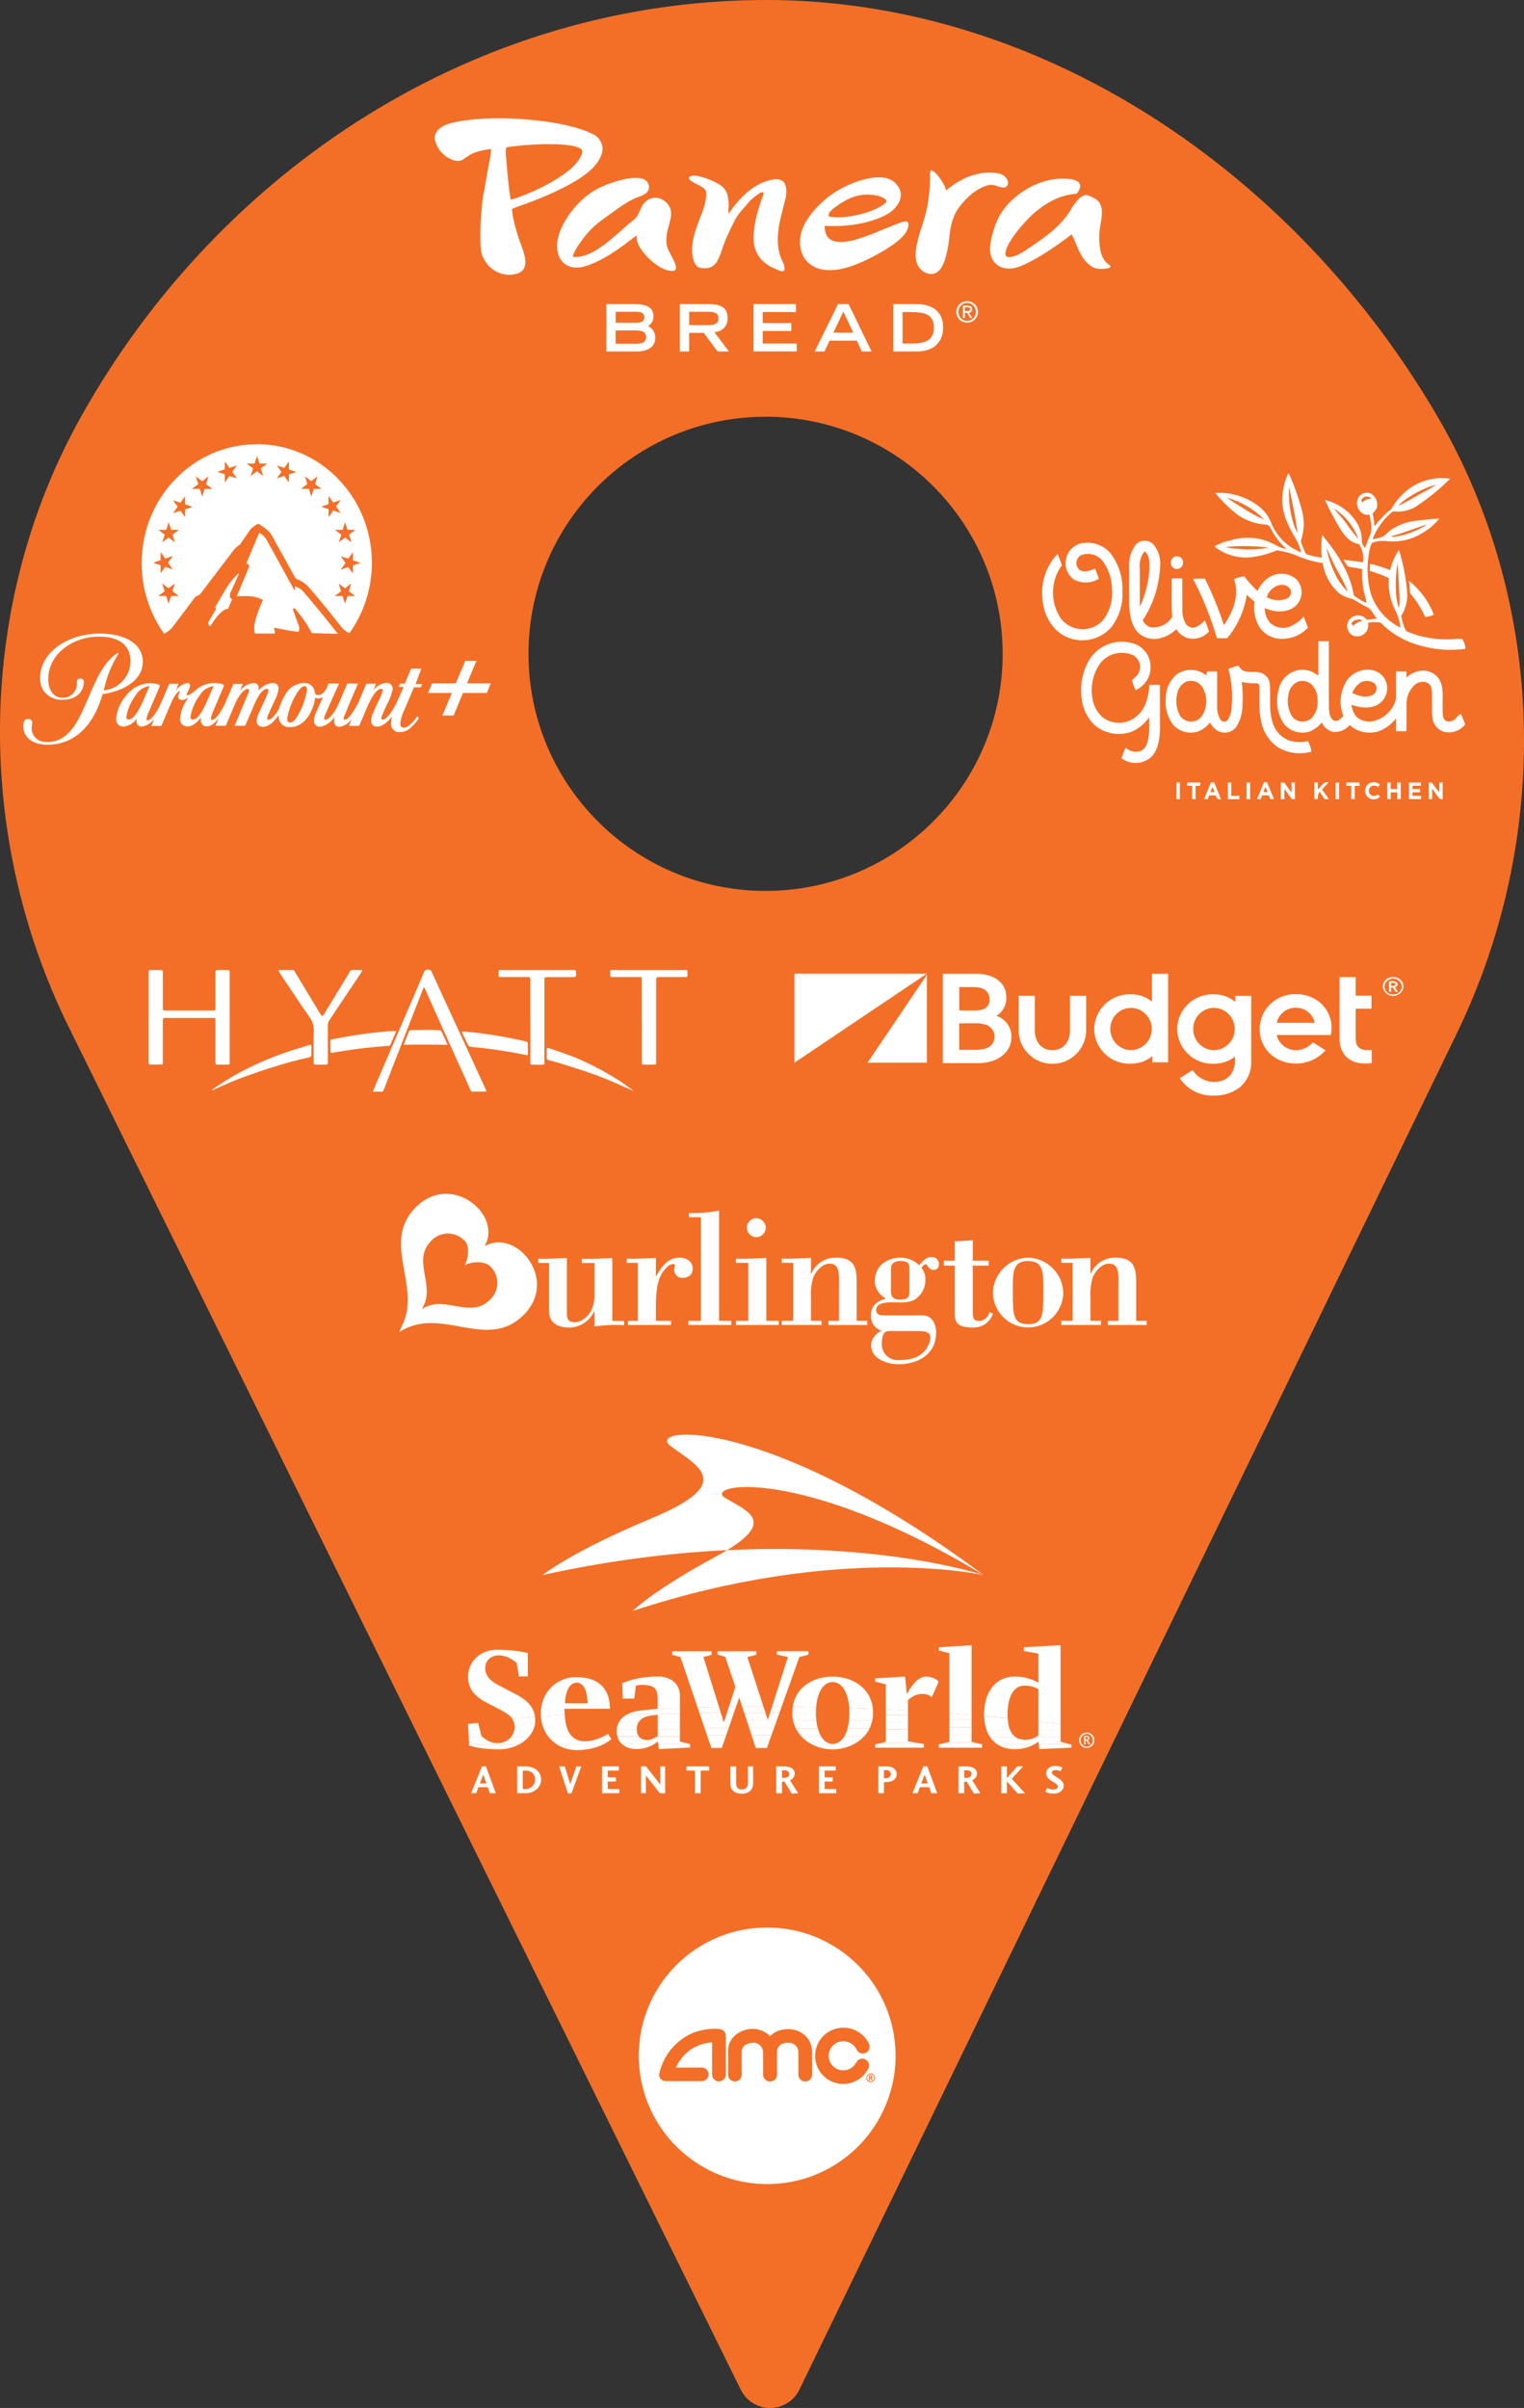 <?xml version="1.0" encoding="UTF-8"?>
<svg id="Layer_1" xmlns="http://www.w3.org/2000/svg" xmlns:xlink="http://www.w3.org/1999/xlink" viewBox="0 0 298.46 471.56">
  <rect x="0" y="0" width="298.46" height="471.56" fill="#333333" stroke="none"/>
  <defs>
    <style>
      .cls-1 {
        clip-path: url(#clippath-2);
      }

      .cls-2 {
        isolation: isolate;
      }

      .cls-3 {
        clip-path: url(#clippath-6);
      }

      .cls-4 {
        fill: none;
      }

      .cls-4, .cls-5, .cls-6, .cls-7 {
        stroke-width: 0px;
      }

      .cls-8 {
        clip-path: url(#clippath-7);
      }

      .cls-9 {
        clip-path: url(#clippath-1);
      }

      .cls-10 {
        clip-path: url(#clippath-4);
      }

      .cls-5, .cls-6 {
        fill: #fff;
      }

      .cls-6 {
        fill-rule: evenodd;
      }

      .cls-11 {
        clip-path: url(#clippath);
      }

      .cls-12 {
        clip-path: url(#clippath-3);
      }

      .cls-13 {
        clip-path: url(#clippath-5);
      }

      .cls-7 {
        fill: #f36f27;
      }
    </style>
    <clipPath id="clippath">
      <rect class="cls-4" x="26.84" y="188.9" width="111.09" height="25.62" />
    </clipPath>
    <clipPath id="clippath-1">
      <rect class="cls-4" x="204.1" y="92.71" width="82.92" height="63.85" />
    </clipPath>
    <clipPath id="clippath-2">
      <rect class="cls-4" x="78.14" y="233.78" width="146.43" height="33.38" />
    </clipPath>
    <clipPath id="clippath-3">
      <rect class="cls-4" x="4.57" y="87" width="91.57" height="58.83" />
    </clipPath>
    <clipPath id="clippath-4">
      <rect class="cls-4" x="84.94" y="22.61" width="132.83" height="46.22" />
    </clipPath>
    <clipPath id="clippath-5">
      <rect class="cls-4" x="82.53" y="9.11" width="137.58" height="73.78" />
    </clipPath>
    <clipPath id="clippath-6">
      <rect class="cls-4" x="91.66" y="276.81" width="122.67" height="74.46" />
    </clipPath>
    <clipPath id="clippath-7">
      <rect class="cls-4" x="85.79" y="272.83" width="134.41" height="86.55" />
    </clipPath>
  </defs>
  <path class="cls-7" d="m281.71,81.9h0C253.78,33.76,203.84-.16,149.67,0,93.44.16,43.24,32.84,15.99,81.38c-20.59,36.68-21.16,81.99-2.51,119.79l131.54,266.71c1.5,3.2,5.3,4.58,8.5,3.08,1.37-.64,2.47-1.75,3.1-3.12l128.69-265.48c18.51-38.18,17.64-83.86-3.6-120.46Zm-131.78,92.57c-25.65,0-46.43-20.79-46.43-46.43s20.79-46.43,46.43-46.43,46.43,20.79,46.43,46.43-20.79,46.43-46.43,46.43Z" />
  <g id="Group_11">
    <path id="Path_31" class="cls-5" d="m125.08,403.39v-1.59c.01-.08.03-.16.04-.24.05-.59.07-1.18.14-1.77.19-1.83.59-3.62,1.2-5.36,3.62-10.54,13.75-17.43,24.89-16.93,12.74.56,23.05,10.57,23.98,23.29.32,4.39-.53,8.79-2.45,12.76-2.35,4.87-6.22,8.85-11.03,11.34-2.65,1.39-5.54,2.29-8.51,2.64-1.71.21-3.45.24-5.17.1-9.16-.76-17.18-6.46-20.92-14.87-1.18-2.64-1.88-5.47-2.08-8.36-.03-.33-.06-.66-.08-1Zm25.75-4.65c-.17-.16-.34-.31-.52-.45-1.47-1.08-3.41-1.27-5.07-.49-1.09.44-1.96,1.3-2.41,2.38-.19.55-.27,1.13-.24,1.71.02,1.46,0,2.92,0,4.38-.02.54.3,1.04.81,1.24.67.29,1.45-.01,1.74-.68.07-.17.11-.35.11-.53,0-1.48,0-2.96,0-4.44-.04-.66.34-1.27.95-1.52.32-.14.67-.24,1.02-.29,1.05-.17,2.04.55,2.21,1.6.02.11.03.23.02.35,0,1.4,0,2.8,0,4.19-.02.4.14.8.44,1.07.39.38.97.48,1.46.25.51-.2.85-.7.82-1.25,0-1.47,0-2.95,0-4.42-.02-.75.45-1.42,1.16-1.65.38-.14.79-.19,1.19-.14,1.01,0,1.84.82,1.84,1.83,0,.06,0,.12,0,.19,0,1.4,0,2.79,0,4.19-.02.74.57,1.35,1.31,1.37.74.02,1.35-.57,1.37-1.31,0-.05,0-.1,0-.14v-3.08c.02-.57,0-1.14-.03-1.72-.09-1.12-.62-2.16-1.48-2.89-1.19-.97-2.75-1.35-4.25-1.02-.94.14-1.8.59-2.44,1.29Zm-11.37,1.22v6.29c-.01.67.48,1.25,1.15,1.34.67.1,1.31-.32,1.48-.98.04-.16.05-.33.05-.5v-7.27c0-.1,0-.2-.01-.29-.06-.65-.58-1.15-1.23-1.2-.77-.07-1.54-.05-2.3.04-1.45.16-2.85.61-4.11,1.32-2.67,1.56-4.59,4.14-5.32,7.14-.25.63.06,1.35.7,1.6.11.04.22.07.34.08.3.03.61.04.92.02h6.12c.12,0,.24,0,.36,0,.73-.08,1.25-.74,1.17-1.47-.08-.69-.68-1.21-1.38-1.18h-5.03c.59-1.32,1.5-2.46,2.64-3.34,1.3-.96,2.86-1.51,4.48-1.58h0Zm25.77,8.14c.75,0,1.48-.16,2.16-.47,1.16-.51,2.11-1.42,2.67-2.55.33-.65.07-1.45-.58-1.78-.46-.24-1.02-.18-1.43.15-.18.17-.32.36-.44.58-.79,1.36-2.54,1.82-3.9,1.03-1.36-.79-1.82-2.54-1.03-3.9.75-1.29,2.37-1.78,3.72-1.13.61.27,1.09.75,1.37,1.35.24.53.79.84,1.37.76.57-.07,1.02-.49,1.14-1.05.06-.34,0-.69-.16-.99-1.13-2.18-3.55-3.37-5.97-2.91-2.99.54-4.97,3.41-4.43,6.4.48,2.65,2.82,4.57,5.52,4.52h0Zm5.28-.34c.48,0,.86-.38.87-.86-.01-.48-.41-.85-.89-.84-.45.01-.82.38-.84.83-.01.47.36.85.82.86.01,0,.02,0,.03,0h0Z" />
    <path id="Path_32" class="cls-5" d="m170.51,407.6c-.39,0-.7-.31-.71-.69,0,0,0,0,0,0,.01-.39.33-.7.72-.7.39,0,.7.31.7.7,0,0,0,0,0,.01,0,.37-.29.68-.66.69-.02,0-.04,0-.06,0Zm-.14-.57l.09-.05c.07.11.15.21.21.32s.12.18.26.1l-.24-.42c.15-.13.23-.27.11-.46-.16-.13-.37-.18-.56-.12-.04.03-.06.07-.06.11,0,.27,0,.55,0,.82,0,.04.06.08.1.13.03-.05.08-.09.09-.14,0-.1,0-.2,0-.29h0Z" />
    <path id="Path_33" class="cls-5" d="m170.38,406.85v-.31l.05-.05c.08.05.21.1.21.16.02.16-.1.2-.26.19Z" />
  </g>
  <g id="Group_30">
    <g class="cls-11">
      <g id="Group_29">
        <g id="Group_28">
          <g id="Group_27">
            <path id="Path_71" class="cls-5" d="m29.11,199.25v-8.42c0-.15.01-.3,0-.45-.02-.3.08-.43.4-.43.65.02,1.3.02,1.94,0,.33,0,.45.11.45.45-.01,1.1,0,2.2,0,3.3v3.63c0,.55,0,.56.52.56,3.09,0,6.17,0,9.26,0,.51,0,.52-.01.52-.56v-6.67c0-.73-.07-.7.7-.7.56,0,1.12.01,1.68,0,.32,0,.43.13.4.42-.01.13,0,.26,0,.39v16.9c0,.15-.01.3,0,.45.02.29-.13.37-.39.37-.67,0-1.34-.01-2.01,0-.33,0-.4-.15-.39-.44.01-.41,0-.82,0-1.23v-6.61c0-.17,0-.35,0-.52.01-.25-.12-.35-.36-.34h-9.32c-.61,0-.62,0-.62.6v7.96c0,.56,0,.56-.58.57-.54,0-1.08,0-1.62,0-.58,0-.59,0-.59-.62v-8.61Z" />
            <path id="Path_72" class="cls-5" d="m95.22,213.77c-.88,0-1.79,0-2.68,0-.25,0-.34-.15-.42-.33-.27-.61-.53-1.23-.81-1.84-1.46-3.23-2.91-6.45-4.37-9.67-1.22-2.72-2.44-5.43-3.65-8.15-.04-.14-.12-.27-.23-.38-.18.05-.19.22-.24.35-.84,2.15-1.68,4.3-2.52,6.45-1.67,4.28-3.33,8.57-5,12.85-.34.86-.15.71-1.05.73-.38,0-.76,0-1.22,0,.35-.84.65-1.6.97-2.34,1.41-3.27,2.82-6.54,4.23-9.81,1.53-3.57,3.06-7.14,4.59-10.71.05-.12.11-.24.15-.36.26-.66.52-.78,1.23-.61.15.04.26.15.31.3,1.14,2.49,2.28,4.98,3.42,7.47.87,1.9,1.76,3.8,2.64,5.7,1.52,3.29,3.03,6.59,4.54,9.88.1.14.14.31.1.48Z" />
            <path id="Path_73" class="cls-5" d="m54.52,189.95h2.82c.18,0,.26.12.34.26,1.52,2.51,3.04,5.02,4.56,7.53.25.46.54.9.86,1.31.31-.34.57-.72.77-1.13,1.42-2.32,2.84-4.64,4.25-6.96.09-.12.17-.25.23-.39.18-.56.57-.68,1.1-.63.49.04.98,0,1.51,0-.09.31-.24.6-.44.86-1.42,2.12-2.84,4.23-4.26,6.35-.57.86-1.13,1.74-1.72,2.59-.23.32-.34.7-.33,1.08.01,2.29,0,4.58,0,6.87,0,.9.04.79-.81.8-.48,0-.95,0-1.43,0-.52,0-.53-.01-.53-.55,0-2.03-.04-4.06.02-6.09.04-.92-.24-1.83-.78-2.57-1.96-2.82-3.85-5.68-5.76-8.53-.18-.25-.32-.52-.42-.8Z" />
            <path id="Path_74" class="cls-5" d="m125.69,199.93v-8.1c-.02-.48-.02-.49-.52-.49-1.68,0-3.37,0-5.05,0-.61,0-.62,0-.62-.6,0-.94.02-.78.76-.78,4.53,0,9.07,0,13.61,0,.77,0,.77-.12.77.77,0,.6,0,.61-.61.61h-4.8c-.72,0-.72,0-.73.75v15.55c0,.95.12.84-.88.85h-1.17c-.85,0-.75.04-.75-.79v-7.78Z" />
            <path id="Path_75" class="cls-5" d="m103.86,199.91v-7.64c0-.17-.01-.35,0-.52.02-.31-.12-.42-.42-.42-.71.01-1.42,0-2.14,0h-3.17c-.47,0-.48-.01-.48-.46,0-1.1-.07-.91.87-.91,4.47,0,8.94,0,13.41,0,.17,0,.35,0,.52,0,.25,0,.33.1.35.35.08,1.02.08,1.04-.96,1.04h-4.47c-.75,0-.75,0-.75.73v15.55c0,.98.1.87-.85.88-.5,0-.99-.01-1.49,0-.32.01-.43-.12-.41-.42.01-.15,0-.3,0-.45,0-2.57,0-5.14,0-7.71Z" />
            <path id="Path_76" class="cls-5" d="m90.44,202.07c.31-.07.64-.08.96-.02,3.73.35,7.44.95,11.09,1.79.1.02.21.06.31.08.57.15.58.15.58.72,0,.54.01,1.08,0,1.62-.01.38-.05.41-.43.33-1.43-.3-2.88-.55-4.32-.78-1.92-.3-3.84-.57-5.77-.73-1.04-.09-1.04-.08-1.47-.99l-.95-2.02Z" />
            <path id="Path_77" class="cls-5" d="m77.62,201.91c-.42.95-.8,1.82-1.17,2.69-.08.2-.22.22-.41.23-2.22.14-4.43.36-6.63.66-1.3.17-2.6.39-3.9.61-.82.14-.82.14-.82-.68,0-.43,0-.86,0-1.3,0-.51.01-.53.53-.62,1.27-.24,2.54-.48,3.81-.69,1.93-.33,3.88-.56,5.84-.73.91-.13,1.83-.18,2.75-.15Z" />
            <path id="Path_78" class="cls-5" d="m41.56,213.45c.03-.12.15-.16.23-.22,2.11-1.49,4.34-2.82,6.65-3.97,3.53-1.76,7.21-3.19,11.01-4.25.37-.11.73-.27,1.1-.37s.43-.05.44.32c.01.52,0,1.04,0,1.55,0,.34-.13.48-.47.56-1.49.35-2.98.68-4.44,1.12-3.56,1.01-7.07,2.2-10.52,3.57-1.25.52-2.48,1.09-3.72,1.64-.09.04-.17.15-.29.06Z" />
            <path id="Path_79" class="cls-5" d="m123.9,213.58c-1.73-.76-3.45-1.55-5.2-2.27-2.57-1.06-5.22-1.9-7.88-2.72-1.09-.34-2.17-.69-3.29-.95-.31-.07-.48-.22-.46-.57.02-.47,0-.95,0-1.42.01-.46.05-.5.49-.36,1.14.38,2.29.76,3.42,1.18,1.28.45,2.54.97,3.76,1.56,2.32,1.1,4.57,2.34,6.73,3.72.84.56,1.64,1.17,2.46,1.76l-.06.07Z" />
            <path id="Path_80" class="cls-5" d="m79.07,204.59c.37-.94.7-1.76,1.01-2.58.09-.23.26-.26.46-.27,1.34-.05,2.68-.09,4.01-.05.48.01.95.04,1.42.06.2,0,.39,0,.49.23.38.84.77,1.68,1.21,2.64-2.9-.07-5.7-.07-8.61-.02Z" />
          </g>
        </g>
      </g>
    </g>
  </g>
  <g id="Group_32">
    <path id="Path_88" class="cls-5" d="m169.9,208.11h11.62v-17.22l-11.62,17.22Z" />
    <path id="Path_89" class="cls-5" d="m155.59,190.68v17.43l25.92-17.43h-25.92Z" />
    <path id="Path_90" class="cls-5" d="m272.84,191.35c1.07-.05,1.99.77,2.04,1.85-.12,1.13-1.14,1.94-2.26,1.82-.96-.1-1.72-.86-1.82-1.82.05-1.07.97-1.9,2.04-1.85m0,3.41c.9.04,1.67-.66,1.72-1.56-.09-.95-.94-1.64-1.89-1.55-.82.08-1.47.73-1.55,1.55.05.9.82,1.6,1.72,1.56m-.8-2.61h.81c.43,0,.85.16.85.61,0,.3-.23.54-.53.56l.62.91h-.5l-.54-.87h-.3v.87h-.41v-2.08Zm.74.91c.23,0,.5-.06.5-.31,0-.23-.24-.28-.46-.28h-.38v.6h.33Zm-4.93,12.59c-1.61,0-2.35-.71-2.35-2.25v-5.87h3.09v-2.54h-3.09v-3.64h-3.16v12.05c0,3.05,1.92,4.88,5.02,4.88.43,0,.86-.03,1.28-.08v-2.58c-.4.03-.62.03-.79.03m-9.1-9.11c-1.36-1.23-3.15-1.89-4.98-1.84-3.8-.11-6.97,2.87-7.08,6.67,0,.05,0,.1,0,.15,0,3.83,3.01,6.77,7.16,6.77,2.19-.02,4.28-.96,5.74-2.6l-2.47-1.57c-.82.96-2.01,1.52-3.27,1.55-1.82.02-3.41-1.22-3.83-2.98h10.6c.51-2.23-.2-4.56-1.86-6.13m-8.72,3.74c.39-1.74,1.95-2.97,3.74-2.95,1.78-.02,3.33,1.21,3.7,2.95h-7.44Zm-8.11-5.28v1.19c-1.17-.98-2.66-1.5-4.18-1.48-3.81-.17-7.04,2.78-7.21,6.6,0,.06,0,.12,0,.19.06,3.82,3.22,6.87,7.04,6.81.06,0,.12,0,.18,0,1.49,0,2.94-.49,4.1-1.42,0,0,.64,4.97-4.18,4.97-1.67-.04-3.21-.92-4.11-2.33l-2.53,1.61c1.48,2.2,3.99,3.49,6.64,3.4,1.79.06,3.54-.47,4.99-1.52,1.58-1.26,2.46-3.21,2.37-5.23v-12.78h-3.1Zm-4.18,10.64c-2.25-.01-4.07-1.85-4.06-4.1,0-.03,0-.05,0-.08-.02-2.25,1.8-4.1,4.05-4.11,0,0,0,0,0,0,2.29.04,4.12,1.92,4.08,4.21-.03,2.24-1.84,4.05-4.08,4.08m-16.24,2.65c-3.82.17-7.05-2.78-7.22-6.6,0-.06,0-.12,0-.18.07-3.83,3.22-6.88,7.05-6.81.06,0,.12,0,.18,0,1.49,0,2.94.49,4.1,1.42v-5.44h3.16v17.33h-3.08v-1.21c-1.17.98-2.66,1.5-4.18,1.48m0-10.92c-2.25,0-4.06,1.83-4.06,4.07,0,.03,0,.06,0,.09-.01,2.25,1.8,4.09,4.05,4.11,0,0,0,0,0,0,2.29-.04,4.11-1.92,4.07-4.2-.03-2.23-1.84-4.04-4.07-4.07m-8.79,4.35v-6.72h-3.16v6.72c0,2.39-1.35,3.93-3.45,3.93s-3.44-1.54-3.44-3.93v-6.72h-3.17v6.72c0,3.65,2.96,6.61,6.62,6.61,3.65,0,6.61-2.96,6.61-6.61m-28.08,6.47v-17.5h6.69c2.6,0,5.74,1.25,5.74,4.54.09,1.49-.65,2.92-1.92,3.7,1.81.6,3,2.32,2.93,4.22,0,2.8-2.54,5.05-6.57,5.05h-6.86Zm6.49-2.62c.67.02,1.34-.07,1.98-.27,1.27-.41,1.97-1.78,1.56-3.05-.24-.74-.82-1.32-1.56-1.56-.72-.25-1.48-.35-2.24-.3h-3.02v5.19h3.27Zm-.52-7.69c.7.03,1.4-.06,2.07-.27.77-.38,1.22-1.21,1.1-2.06,0-.85-.51-1.62-1.3-1.95-.62-.24-1.29-.34-1.95-.3h-2.67v4.58h2.75Z" />
  </g>
  <g id="Group_312">
    <g class="cls-9">
      <g id="Group_311">
        <path id="Path_1330" class="cls-5" d="m286.33,125.11c-.85-.06-1.7.1-2.58.08-2.7.08-5.4-.39-7.91-1.4-.21-.13-.49-.19-.61-.46-.38-.87-.66-1.79-.82-2.73.94-1.45,1.34-3.18,1.15-4.89-.25-2.72-.78-5.41-1.58-8.02-.82,1.2-1.41,2.54-1.74,3.96-1.27-.53-2.58-.95-3.93-1.24-.02.47-.04.93-.04,1.4,1.28.36,2.53.83,3.73,1.4-.19,2.25.28,4.5,1.34,6.49.48,1.02.81,2.11.97,3.23-2.82-1.36-4.95-3.82-5.89-6.81-.66-2.55-.77-5.22-.32-7.82.08-.69.27-1.35.58-1.97.89-.36,1.85-.48,2.8-.36,2.6.3,5.22-.33,7.39-1.78,1.15-.68,2.16-1.58,2.98-2.63-1.39.05-2.77.22-4.14.38-1.76.13-3.46.68-4.96,1.6-.69.43-1.24,1.07-1.91,1.53-.65.27-1.34.45-2.04.54.82-2.14,2.19-4.03,3.97-5.47,1.84.25,3.7-.24,5.17-1.37,2.17-1.48,4.2-3.17,6.06-5.03-3.02-.44-6.08.39-8.47,2.3-1.24,1.02-2.27,2.25-3.06,3.64-1.24.99-2.34,2.14-3.28,3.42-.07-.83-.19-1.66-.37-2.48.28-.43.73-.77.85-1.3.21-1.03-.24-2.07-1.13-2.63-.94-.47-2.08-.1-2.55.84-.05.1-.09.2-.12.31-.51,1.48.78,3.32,2.33,2.94.28,1.37.67,2.89.02,4.21-.34.77-.58,1.58-.91,2.36-.24-.43-.63-.84-.61-1.37.03-1.25-.29-2.48-.94-3.55-1.41-2.29-3.68-3.91-6.3-4.51.94,2,1.98,3.96,3.13,5.85.85,1.3,1.98,2.58,3.55,2.77.71,1.05.99,2.33.77,3.58-1.25-.2-2.51-.34-3.77-.51.24.46.5.89.8,1.32.95.22,1.91.33,2.86.51-.1,1.58.02,3.17.37,4.73.22.62.37,1.26.44,1.92-.88-.39-1.71-.89-2.47-1.48-.73-4.56-3.4-8.4-6.2-11.84-.2,1.47-.23,2.96-.08,4.43-1.04-.11-2.07-.34-3.06-.69-.41-.73-.74-1.5-.97-2.3-.15-.29.05-.6.12-.89.5-1.78.5-3.67,0-5.45-.64-2.43-1.48-4.8-2.52-7.09-.05-.02-.11-.04-.16-.06-.73,1.59-1.12,3.32-1.15,5.07-.06,2.78,1.22,5.36,2.59,7.64.52.85.9,1.78,1.14,2.75-2.66-1.01-4.78-3.07-5.86-5.7-.52-1.38-1.44-2.57-2.63-3.45-2.4-1.79-5.36-2.68-8.36-2.5,1.34,1.66,2.88,3.15,4.59,4.44,1.61,1.04,3.46,1.66,5.38,1.79.4.04.75.31.88.69.76,1.55,1.82,2.93,3.11,4.06-.74-.09-1.46-.35-2.09-.74-2.76-1.57-6.05-1.89-9.06-.89-1.05.19-2.05.58-2.96,1.15,1.9,1.52,4.29,2.28,6.71,2.14,1.89-.17,3.73-.64,5.47-1.38,1.54.19,3.05.61,4.46,1.25,1.46.59,2.99,1.01,4.55,1.24.36,2.32,1.53,4.45,3.32,5.98.78.52,1.66.88,2.58,1.07.92.51,1.8,1.12,2.76,1.56.94.41,1.3,1.51,1.95,2.27-.66.05-1.31.13-1.95.22-.71-.96-2.06-1.16-3.02-.45-.16.12-.3.26-.43.42-.69.91-.52,2.22.4,2.91.12.09.25.17.38.23,1.12.42,2.37-.14,2.8-1.27.15-.4.18-.83.08-1.25.81-.17,1.64-.18,2.46-.04,1.98,2.02,4.43,3.5,7.14,4.32,3.06.97,6.3,1.25,9.49.82-.02-.71-.26-1.4-.68-1.98v.03Zm-12.38-6c-.37-1.18-.57-2.41-.57-3.65-.08-1.73.03-3.46.33-5.16.12,2.17.27,4.34.37,6.51.04.78,0,1.56-.12,2.32v-.03Zm5.59-16.41c-2.09,1.32-4.44,2.17-6.88,2.5l-.04-.23c2.36-.6,4.58-1.61,6.93-2.27h-.01Zm-3.45-5.44c1.61-1.07,3.39-1.87,5.25-2.38-.9.6-1.84,1.14-2.8,1.63-1.61.86-3.13,1.86-4.77,2.59.69-.71,1.46-1.33,2.31-1.84h0Zm-9.24,1.1c-.61-.43.12-1,.58-1.11.44-.05.88.09,1.22.38-.67-.01-1.32.25-1.79.73h-.01Zm-3.09,4.27c-.79-1.11-1.73-2.08-2.6-3.1,2.25,1.43,3.97,3.55,4.9,6.04-.83-.93-1.6-1.91-2.31-2.94h.01Zm-10.8-1.44c-.46-1.92-.62-3.9-.49-5.87.55,3.04,1.3,6.04,1.64,9.12-.53-1.02-.91-2.12-1.14-3.24h-.01Zm-9.56-1.71c-1.05-.68-2.12-1.28-3.1-2,2.77.76,5.3,2.24,7.32,4.29-1.48-.63-2.9-1.4-4.23-2.3h.01Zm-1.14,7.98c-.75-.03-1.5-.15-2.23-.35,2.81-.26,5.64-.21,8.44.13-2.04.38-4.13.46-6.2.22h-.01Zm18.92,4.32c-.66-1.44-1.13-2.96-1.4-4.52.69,1.53,1.34,3.1,2.17,4.57.77,1.31,1.45,2.66,2.04,4.06-1.24-1.14-2.19-2.55-2.8-4.12h0Zm3.82,10.73l-.37-.38c.46-.77,1.44-1.04,2.23-.61-.7.18-1.34.53-1.87,1.02v-.03Z" />
        <path id="Path_1331" class="cls-5" d="m275.92,113.73c.12.8.19,1.61.22,2.43,1.21,1.41,2.21,2.98,2.97,4.67.59-.03,1.17-.19,1.7-.46-1.01-2.61-2.7-4.9-4.89-6.64m-45.53,39.51v3.26h.67v-3.28l-.67.03Zm22.55,0v1.99c-.49-.66-.97-1.33-1.44-1.99h-.65v3.26h.69v-2.04l1.46,2.04h.61c-.02-1.1,0-2.17-.02-3.27h-.66,0Zm8.64,3.26h.67c0-1.08-.02-2.17,0-3.24h-.68v3.26h.01Zm12.05-1.98h-1.28v-1.28h-.66v3.24c.22,0,.45,0,.67.03v-1.33h1.28v1.3h.69v-3.24h-.71v1.28m8.26-1.28v1.92c-.52-.61-1.01-1.25-1.46-1.92h-.61v3.26h.66v-2.07c.49.64.92,1.35,1.46,1.98l.61.15v-3.32h-.66Zm-49.38.64h.98c0,.87,0,1.74-.02,2.6.23,0,.45,0,.68.03v-2.61c.3,0,.61,0,.91-.05,0-.15.05-.46.06-.61h-2.6v.64h-.01Zm4.66-.68l-1.34,3.32c.17-.03.55-.04.73-.05.07-.24.15-.47.24-.7h1.28c.18.49.45.89,1.05.77-.43-1.11-.9-2.2-1.34-3.32h-.62Zm-.12,1.92l.4-1.02.44,1.02h-.84,0Zm4.11-1.88h-.67v3.26h2.24v-.64h-1.58v-2.62h0Zm2.98,0v3.26h.69v-3.26h-.69Zm3.4-.03c-.45,1.1-.88,2.2-1.34,3.28h.73l.24-.73h1.34l.27.72h.73c-.46-1.07-.9-2.17-1.34-3.28h-.63Zm-.12,1.92l.41-1.02.45,1.02h-.86Zm12.77-1.93c-1.01-.22-1.46.86-2.09,1.44v-1.4h-.69c0,1.08,0,2.17.02,3.24h.68c-.07-.5.04-1.01.33-1.43l1,1.44h.81c-.43-.64-.88-1.28-1.34-1.89.45-.46.89-.92,1.3-1.4h-.02Zm6.01.05c-.83-.04-1.67,0-2.51,0v.64h.95v2.6h.68v-2.59h1.02l-.15-.61v-.04Zm1.9,1.83c-.11-.56.25-1.11.81-1.22.35-.07.71.04.95.3l.41-.51c-.61-.54-1.49-.62-2.19-.2-.77.53-.96,1.59-.43,2.37.53.77,1.59.96,2.37.43.1-.07.19-.15.28-.24l-.44-.46c-.38.42-1.03.45-1.45.07-.16-.14-.26-.33-.31-.53m10.22-1.84h-2.37v3.24h2.37v-.64h-1.7l.02-.69h1.46v-.64c-.49,0-.97,0-1.46.03v-.68h1.62l.07-.64h-.02Z" />
        <path id="Path_1332" class="cls-5" d="m232.55,124.94c1.54.41,3.18-.08,4.23-1.28-.24-.74-.52-1.48-.83-2.2-.48.6-1.1,1.07-1.8,1.38-.7.22-1.47-.04-1.9-.64-.51-.9-.76-1.94-.7-2.98-.02-1.98,0-3.96-.02-5.93-.68-.03-1.37-.03-2.07,0,.04,2.49-.12,5.01.12,7.5-.9,1.48-2.58,2.28-4.29,2.04-.66-.22-1.21-.71-1.5-1.34,2.05-3.12,3.22-6.74,3.41-10.47.18-1.6-.3-3.21-1.34-4.44-.94-.93-2.45-.92-3.38.02,0,0-.02.02-.03.03-.92,1.21-1.38,2.7-1.31,4.21,0,2.55-.02,5.15,0,7.73.1,1.88.43,3.92,1.74,5.31,1.24,1.17,3.02,1.56,4.63,1.02,1.08-.31,2.05-.89,2.85-1.69.5.82,1.27,1.44,2.18,1.74v-.03Zm-9.34-13.66c-.14-1.19.21-2.38.95-3.32,1.03.8.97,2.3.94,3.53-.16,2.54-.8,5.03-1.87,7.34v-7.54h-.01Zm-5.75,11.77c1.69-2.07,2.53-4.7,2.36-7.37.09-2.59-.71-5.14-2.25-7.23-1.21-1.48-3.07-2.28-4.99-2.15-1.54.02-2.93.94-3.55,2.35-.75,1.69-.25,3.67,1.22,4.8,1.55.88,3.46.83,4.96-.13l-.73-1.95c-.94.33-1.99.8-2.94.32-.79-.55-.98-1.62-.44-2.41.15-.22.35-.4.58-.53,1.53-.62,3.29-.15,4.3,1.15,1.13,1.55,1.75,3.42,1.78,5.34.23,2.17-.36,4.35-1.65,6.11-1.95,2.26-5.37,2.51-7.63.55-.22-.19-.42-.39-.61-.62-2.24-3.19-2.2-7.45.09-10.6-.24-.75-.53-1.49-.85-2.21-2.28,2.41-3.35,5.71-2.93,9,.16,2.29,1.16,4.44,2.8,6.04,3.04,2.7,7.67,2.49,10.46-.47h.02Z" />
        <path id="Path_1333" class="cls-5" d="m231.68,110.4c.14-.66-.29-1.3-.95-1.44-.29-.06-.6-.01-.85.14-.6.39-.77,1.2-.38,1.8.06.09.13.17.21.24.49.43,1.23.38,1.66-.11.15-.18.25-.4.28-.63h.02Zm8.67,14.56c2.02-2.43,3.34-5.37,3.82-8.49.49.47,1.01.94,1.53,1.4-.26,1.7.07,3.44.95,4.92,1.06,1.61,2.93,2.49,4.84,2.3,1.78-.09,3.45-.87,4.66-2.17-.27-.73-.55-1.46-.85-2.17-.69.79-1.54,1.42-2.48,1.88-1.34.59-2.9.37-4.01-.58-.73-.82-1.13-1.88-1.13-2.98,1.92.86,4.34,1.05,6.04-.38,1.47-1.36,1.59-3.64.27-5.15-1.35-1.25-3.33-1.55-4.99-.74-1.22.63-2.19,1.67-2.72,2.94-.95-.89-1.83-1.85-2.62-2.88-.69.09-1.36.28-1.98.58,1.14,3.13-.24,6.46-1.99,9-1.01-3.13-2.26-6.19-3.73-9.13-.78,0-1.55,0-2.31.06,1.94,3.71,3.51,7.6,4.68,11.62h2.01l.02-.02Zm10.09-10.34c.83-.26,1.73.03,2.25.73.34.68.07,1.51-.61,1.85-1.3.54-2.77.44-3.99-.25.32-1.14,1.22-2.03,2.36-2.34h-.01Zm-25.37,19.48c0,1.27-.25,2.53-.73,3.7-.59,1.62-1.86,2.89-3.48,3.47-1.68.57-3.54.26-4.95-.82-1.08-.97-1.78-2.29-1.97-3.73-.41-2.31.1-4.69,1.4-6.64,1.47-2.06,4.19-2.81,6.51-1.79,1.21.62,1.74,2.07,1.22,3.32-.24.72-.89,1.11-1.39,1.61.17.66.46,1.28.7,1.94,1.84-.79,3.01-2.63,2.94-4.63,0-1.85-1.09-3.53-2.77-4.3-3.42-1.41-7.36-.11-9.27,3.06-1.33,2.34-1.84,5.06-1.42,7.71.24,1.83,1.07,3.53,2.35,4.85,1.99,1.81,4.82,2.37,7.35,1.46,1.43-.58,2.64-1.58,3.49-2.86-.02,1.79.19,3.65-.49,5.33-.28.82-1.02,1.39-1.88,1.45-.83.02-1.64-.26-2.27-.8l-.79,2.04c1.74,1.34,4.17,1.25,5.81-.2,1.37-1.35,1.68-3.45,1.73-5.34,0-2.94.02-5.87,0-8.81h-2.04l-.04-.03Zm60.19,6.42c-.49.68-1.37.94-2.15.64-.75-.64-.55-1.79-.58-2.68-.06-1.79.27-3.73-.61-5.36-.82-1.31-2.34-2-3.86-1.74-.98.17-1.89.62-2.61,1.3v-1.18c-.68-.03-1.37-.03-2.07,0v4.54c.06.52,0,1.04-.19,1.53-.72,1.78-2.24,3.11-4.09,3.61-1.19.32-2.47.04-3.4-.77-.57-.67-.93-1.5-1.03-2.38,1.76.6,3.89.89,5.52-.28,1.64-1.24,1.96-3.58.71-5.22-.07-.09-.15-.18-.23-.27-1.9-1.89-5.23-1.24-6.79.84-1.43,2.09-1.73,4.76-.79,7.11-.49.51-1.12,1.23-1.88.89-.8-.46-.89-1.56-.95-2.43-.04-4.34,0-8.72-.02-13.1h-2.05c-.02,2.26,0,4.51,0,6.77-1.14-.99-2.68-1.39-4.16-1.07-1.89.47-3.32,2.01-3.65,3.92-.6,2.21-.23,4.56,1.01,6.49,1.22,1.58,3.32,2.2,5.21,1.53.88-.38,1.65-.97,2.25-1.72.42.89,1.2,1.56,2.14,1.83,1.27.15,2.52-.35,3.33-1.34,1.61,1.47,3.92,1.91,5.96,1.12,1.23-.52,2.31-1.36,3.11-2.43v2.53h2.04c.06-1.79,0-3.58.02-5.4,0-1.46.63-2.84,1.74-3.78.69-.56,1.64-.66,2.43-.26.47.31.76.83.78,1.4.15,1.76-.08,3.55.12,5.3.11,1.46,1.18,2.66,2.61,2.94,1.46.21,2.92-.39,3.82-1.55-.29-.66-.51-1.34-.82-1.99-.4-.03-.61.45-.9.64h.02Zm-18.89-6.81c.88-.53,2-.48,2.83.13.54.58.51,1.48-.07,2.02-.1.09-.2.17-.32.23-1.26.66-2.76.2-3.98-.38.29-.81.84-1.51,1.56-1.98h-.02Zm-9.36,6.77c-.99,1.06-2.64,1.11-3.7.12-.11-.11-.22-.23-.31-.35-.72-1.23-.97-2.69-.69-4.09.1-1.14.79-2.15,1.82-2.64.91-.35,1.94-.17,2.68.47.83.83,1.27,1.98,1.22,3.15.12,1.2-.25,2.39-1.02,3.32h.01Z" />
        <path id="Path_1334" class="cls-5" d="m252.15,144.87c-1.41-.62-2.47-1.84-2.9-3.32-.81-2.4-.37-4.98-.55-7.47-.05-.95-.61-1.79-1.46-2.2-1.12-.55-2.4-.08-3.55-.47-.55-.13-.88-.64-1.22-1.08-.63.2-1.26.41-1.9.64.68,2.52.88,5.14.61,7.74-.04.82-.3,1.61-.75,2.3-.34.37-.91.41-1.29.07-.04-.03-.07-.07-.1-.11-.49-.81-.73-1.76-.68-2.71v-6.77c-.67,0-1.34-.04-1.98,0-.05.26-.1.53-.12.79-1.72-1.42-4.19-1.46-5.96-.1-1.27,1.17-1.99,2.81-2,4.53-.19,1.85.32,3.7,1.42,5.2,1.22,1.39,3.16,1.92,4.91,1.34.92-.36,1.73-.97,2.33-1.75.32.57.74,1.07,1.25,1.47,1.21.84,2.87.62,3.82-.51.8-1.18,1.24-2.56,1.28-3.98.12-1.65.08-3.3-.12-4.94.86.21,1.74.3,2.63.26.32,0,.8.06.8.49.12,2.32-.16,4.7.37,6.99.37,1.98,1.48,3.74,3.09,4.94,2.01,1.29,4.48,1.64,6.77.96-.13-.71-.37-1.4-.69-2.04-1.33.3-2.72.22-4.01-.23h0Zm-16.82-4.6c-.87,1.15-2.5,1.38-3.65.51-.21-.16-.4-.36-.56-.57-.7-1.29-.92-2.78-.61-4.21.13-1.06.78-1.99,1.74-2.48,1.19-.47,2.54-.03,3.22,1.05,1.06,1.76,1.02,3.97-.12,5.68l-.02.03Z" />
      </g>
    </g>
  </g>
  <g id="Group_314">
    <g class="cls-1">
      <g id="Group_313">
        <path id="Path_1335" class="cls-5" d="m102.49,245.45c-1.53-1.53-4.41-3-7.23-1.59l-.29.18.12-.35c1.41-2.82-.06-5.7-1.59-7.23-3.12-3.12-8.17-3.94-12.05-.06-6.94,6.94,1.24,15.47-2.76,23.34l-.53,1.12,1.06-.59c7.88-4,16.4,4.18,23.34-2.76,3.88-3.88,3.06-8.94-.06-12.05m-6.52,9.05c-3.79,3.79-8.44-.67-12.74,1.51l-.58.32.29-.61c2.18-4.3-2.28-8.95,1.51-12.74,1.69-1.81,4.53-1.9,6.34-.21.08.08.16.16.24.24.84.84.83,3.04.06,4.58l-.06.19.16-.1c1.54-.77,3.92-.6,4.75.24,1.83,1.68,1.95,4.52.27,6.34-.08.08-.16.16-.24.24" />
        <path id="Path_1336" class="cls-5" d="m116.43,256.86h-.1c-.88,1.88-2.75,3.09-4.82,3.12-3.15,0-3.97-1.64-3.97-3.18v-9.48h-2.13v-.82c1.64.06,3.64-.07,5.61-.13v10.21c0,1.35-.1,2.36,1.57,2.36,1.21,0,3.84-1.35,3.84-5.28v-6.33h-2.49v-.82c2,.06,4-.07,5.97-.13v12.3h2.3v.82c-1.93-.09-3.86,0-5.78.26v-2.88Z" />
        <path id="Path_1337" class="cls-5" d="m128.46,250c1.05-1.8,2.2-3.71,4.59-3.71,1.28,0,2.62.65,2.62,2.13,0,1.28-.89,1.84-2.07,1.84-.84-.02-1.52-.67-1.57-1.51,0-.17.03-.33.07-.49.1-.52.13-.72-.23-.72-.55.03-1.05.31-1.38.75-1.25,1.25-2.03,3.02-2.03,7.32v3.05h2.95v.82h-8.43v-.82h1.94v-11.35h-2.17v-.82c1.71.07,3.71-.07,5.71-.13v3.64Z" />
        <path id="Path_1338" class="cls-5" d="m134.81,259.48v-.82h2.46v-20.28h-2.36v-.82c1.98.05,3.96-.11,5.91-.49v21.59h2.4v.82h-8.4Z" />
        <path id="Path_1339" class="cls-5" d="m148.03,242.29c-1.02-.09-1.79-.95-1.77-1.97.06-.95.82-1.71,1.77-1.77,1.01,0,1.85.77,1.94,1.77.03,1.05-.79,1.93-1.84,1.97-.03,0-.06,0-.09,0m-3.9,17.19v-.82h2.4v-11.35h-2.4v-.82c1.94.07,3.94-.07,5.94-.13v12.3h2.43v.82h-8.37,0Z" />
        <path id="Path_1340" class="cls-5" d="m158.82,249.44h.06c.82-1.97,2.76-3.22,4.89-3.15,4.36,0,4,3.05,4,6.3v6.07h2.07v.82h-7.61v-.82h2.07v-5.91c0-3.05.33-5.28-1.87-5.28-1.41,0-2.69,1.51-3.18,2.72-.38,1.34-.52,2.74-.43,4.13v4.33h2.07v.82h-7.78v-.82h2.23v-11.35h-2.23v-.82c1.67.07,3.68-.07,5.71-.13v3.08Z" />
        <path id="Path_1341" class="cls-5" d="m174.49,252.86c0,1.18.49,1.64,1.74,1.64,1.41,0,1.87-.3,1.87-1.64v-4.56c0-1.08-.62-1.35-1.74-1.35-1.38,0-1.87.66-1.87,1.35v4.56Zm-.49,7.81c-1.15,0-1.31,1.58-1.31,2.46-.07,1.71,1.25,3.16,2.97,3.23.15,0,.3,0,.45-.01,2.66,0,5.12-.79,5.97-3.64.56-1.87-.79-2.04-2.49-2.04h-5.58m5.08-3.08c1.54,0,2.69-.23,3.61,1.05.45.7.67,1.53.62,2.36,0,4.23-3.54,6.17-7.35,6.17-2.23,0-5.38-1.05-5.38-3.77.08-1.26.91-2.35,2.1-2.76-1.3-.41-2.17-1.63-2.13-2.99,0-1.97,1.21-2.86,2.95-3.35-1.29-.66-2.13-1.96-2.2-3.41,0-2.89,2.3-4.59,4.99-4.59,1.39-.02,2.74.51,3.74,1.48.66-.79,1.25-1.61,2.4-1.61.75-.05,1.39.52,1.44,1.26,0,.03,0,.05,0,.08.08.57-.32,1.1-.89,1.18-.1.01-.2.01-.3,0-.79,0-1.08-1.12-1.35-1.12-.36,0-.66.46-.89.69.55.69.83,1.55.79,2.43,0,1.55-.79,2.98-2.1,3.81-1.35.76-3.02.53-4.4.53-.95,0-3.15.07-3.15,1.48,0,.82.59,1.08,1.31,1.08h6.17Z" />
        <path id="Path_1342" class="cls-5" d="m186.97,243.08c1.18,0,2.36-.13,3.54-.2v4h3.12v.98h-3.12v9.03c0,1.05.03,1.8,1.28,1.8.98-.08,1.79-.78,2-1.74l.66.33c-.56,1.7-2.21,2.81-4,2.69-2.98,0-3.48-1.02-3.48-2.82v-9.29h-2.1v-.98h2.1v-3.81Z" />
        <path id="Path_1343" class="cls-5" d="m201.34,246.95c-3.21,0-2.99,2.56-2.99,6.27,0,4.27.07,6.1,2.99,6.1s2.99-1.84,2.99-6.1c0-3.71.23-6.27-2.99-6.27m0-.66c3.78.1,6.81,3.14,6.89,6.92-.08,3.81-3.23,6.83-7.03,6.75-3.69-.08-6.67-3.05-6.75-6.75.08-3.78,3.11-6.83,6.89-6.92" />
        <path id="Path_1344" class="cls-5" d="m213.54,249.44h.07c.82-1.97,2.76-3.22,4.89-3.15,4.36,0,4,3.05,4,6.3v6.07h2.07v.82h-7.61v-.82h2.07v-5.91c0-3.05.33-5.28-1.87-5.28-1.41,0-2.69,1.51-3.18,2.72-.38,1.34-.52,2.74-.43,4.13v4.33h2.07v.82h-7.78v-.82h2.23v-11.35h-2.23v-.82c1.67.07,3.67-.07,5.71-.13v3.08Z" />
      </g>
    </g>
  </g>
  <g id="Group_306">
    <g class="cls-12">
      <g id="Group_305">
        <path id="Path_1302" class="cls-5" d="m45.34,117.27c-.23-.1-.61-.52.02-1.72l1.41-3.08c.05-.1-.05-.21-.13-.13l-1.24,1.3c-.67.88-1.26,1.8-1.79,2.76l-1.51,2.58c.12,0,.21.11.2.22,0,.03-.01.06-.02.09l-1.39,2.4c-.33.6.28,1.02.35.89,2.17-3.62,3.43-3.34,3.43-3.34l.73-1.75c.05-.06.05-.15,0-.2-.02-.02-.04-.03-.07-.04" />
        <path id="Path_1303" class="cls-5" d="m50.29,87c-12.45,0-22.54,10.43-22.54,23.28-.01,4.95,1.52,9.78,4.39,13.82.74-.34,1.37-.87,1.84-1.54l4.19-5.56c.09-.11.2-.2.33-.26l.63-.29,6.89-9.05,1.01-.81,2.04-2.95c.05-.08.12-.15.2-.21l.91-.68c.22-.17.53-.17.76,0l1.09.78c.58.42,1.05.97,1.36,1.62l4.37,7.9c.07.15.2.28.35.34.97.37,1.83.98,2.5,1.77.53.6,2.8,3.23,6.01,7.32.46.66,1.09,1.18,1.82,1.51,2.87-4.03,4.4-8.85,4.39-13.79,0-12.8-10.09-23.22-22.54-23.22m-16.46,24.53l-1.46-.5-.91,1.28v-1.59l-1.46-.5,1.46-.5v-1.59l.91,1.28,1.46-.5-.91,1.3.91,1.33Zm-.33,5.21l-.48,1.51-.48-1.51h-1.54l1.24-.94-.48-1.51,1.24.94,1.24-.94-.48,1.51,1.24.94h-1.49Zm.28-12.02l.48,1.51-1.24-.94-1.24.94.48-1.51-1.24-.94h1.54l.48-1.51.48,1.51h1.54l-1.29.94Zm2.47-3.41l-.91-1.28-1.46.5.91-1.28-.91-1.28,1.46.5.91-1.28v1.59l1.46.5-1.46.5v1.52Zm3.84-5.55l-.48,1.51-.48-1.51h-1.54l1.24-.94-.48-1.51,1.24.94,1.24-.94-.48,1.51,1.24.94h-1.49Zm4.85-2.53l-.91,1.28v-1.59l-1.46-.5,1.46-.5v-1.55l.91,1.28,1.46-.5-.91,1.28.91,1.28-1.46-.46Zm6.14-1.49l.48,1.51-1.24-.94-1.24.94.48-1.51-1.24-.94h1.54l.48-1.51.48,1.51h1.54l-1.29.94Zm5.5,1.17v1.59l-.91-1.28-1.46.5.91-1.28-.91-1.28,1.46.5.91-1.28v1.59l1.46.5-1.46.43Zm10.17,16.03l1.46.5.91-1.28v1.59l1.46.5-1.46.5v1.59l-.91-1.28-1.46.5.91-1.28-.91-1.35Zm-5.78-11.68l-.48-1.51h-1.54l1.24-.94-.48-1.51,1.23.94,1.24-.94-.48,1.51,1.24.94h-1.49l-.48,1.51Zm3.38,4.04v-1.56l-1.46-.5,1.46-.5v-1.59l.91,1.28,1.46-.5-.91,1.28.91,1.28-1.46-.5-.91,1.32Zm2.75,2.48l.48-1.51.48,1.51h1.54l-1.24.94.48,1.51-1.24-.94-1.24.94.48-1.51-1.24-.94h1.49Zm.96,12.96l-.48,1.51-.48-1.51h-1.54l1.24-.94-.48-1.51,1.24.94,1.24-.94-.48,1.51,1.24.94h-1.49Z" />
        <path id="Path_1304" class="cls-5" d="m58.47,123.73c.22-.46.2-.99-.05-1.43l-.99-2.76c-.13-.36.15-.57.35-.34.86,1,1.66,2.07,2.37,3.18l.93,1.59c.81.05,3,.13,5.12.13-.21-.22-.42-.46-.61-.7-3.63-4.64-5.93-7.22-5.93-7.25-.43-.55-.99-.98-1.64-1.25-.09-.03-.17-.08-.25-.13v.7c0,.1-.1.13-.15.05l-5.33-9.67-.02-.03c-.23-.45-.56-.84-.96-1.15l-.53-.36-2.55,6.05c.31,0,.55.26.55.57,0,.07-.02.14-.05.21l-2.35,5.6h2.15c.83,0,1.66.16,2.42.5l.55.24s-1.72,3.65-1.72,5.55c0,.35.05.7.15,1.04h3.94l-.18-1.15c.05-.03,2.42.57,4.75.81" />
        <path id="Path_1305" class="cls-5" d="m27.97,129.62c0-3.75-3.83-5.55-8.4-5.55-4.9,0-9.37,2.24-11.03,5.71-.45.93-.68,1.94-.68,2.97-.02.89.21,1.77.68,2.53.88,1.21,2.32,1.87,3.81,1.75,2.27,0,4.07-1.28,4.07-3.52,0-.34-.26-.62-.59-.63-.03,0-.06,0-.09,0-.58,0-.73.42-.71.63.23,1.5-.81,2.9-2.31,3.12-.14.02-.28.03-.42.03-2.02,0-2.85-1.77-2.85-3.65,0-3.86,2.83-6.44,5.76-7.56,1.36-.54,2.82-.81,4.29-.78,3.33,0,6.06,1.33,6.06,4.85-.04,2.97-2.32,5.42-5.28,5.68l.13-.39c.5-2.22,1.34-4.35,2.5-6.31.1-.16.21-.3.33-.44l-.18-.21c-.25.16-.48.34-.73.52-5.5,4.43-5.68,16.94-13.03,16.94-.25,0-.51-.02-.76-.05-1.4-.15-2.43-1.39-2.33-2.79,0-.29.1-.7.1-.91.02-.41-.3-.76-.72-.78,0,0,0,0-.01,0h-.08c-.66,0-.93.55-.93,1.3-.05,2.19,1.54,3.49,3.96,3.73.28.03.53.03.83.03,5.73,0,9.24-4.48,10.73-9.91.76-.09,1.52-.26,2.25-.5,2.63-.73,5.63-2.61,5.63-5.81" />
        <path id="Path_1306" class="cls-5" d="m82.53,130.93h-2.02l-.45,1.1-.78,1.85h-.93l-.28.63h.98l-1.19,2.68c-.83,1.9-2.15,3.75-2.9,3.75-.18,0-.28-.08-.28-.24.03-.28.11-.55.23-.81.23-.57.63-1.41.91-2.01.52-.91.88-1.9,1.09-2.92.04-.64-.45-1.19-1.09-1.23-.05,0-.1,0-.15,0-1,.09-1.92.6-2.53,1.41l.5-1.25h-1.89l-1.54,3.65c-.63,1.28-1.89,3.41-2.68,3.41-.18,0-.23-.1-.23-.29.02-.15.06-.3.13-.44.08-.16.99-2.4.99-2.4l1.69-3.96h-2.1l-1.64,3.86c-.5,1.2-1.79,3.23-2.6,3.23-.13.02-.25-.07-.28-.2,0-.01,0-.02,0-.03v-.08c.04-.3.14-.59.28-.86l.86-1.96,1.77-3.96h-2.04l-.4.91c-.3.6-.81,1.33-1.62,1.33-.26.03-.52-.09-.66-.31,0-1.12-.89-2.03-2.01-2.04-.05,0-.09,0-.14,0-1.54.05-2.93.92-3.66,2.27-.53.86-.93,1.79-1.21,2.76-.73,1.23-1.49,2.19-2.1,2.19-.15,0-.25-.08-.25-.29.05-.3.15-.59.28-.86l1.34-2.92c.34-.65.56-1.36.63-2.09.02-.57-.42-1.05-.99-1.07-.04,0-.08,0-.12,0-1.11.09-2.14.64-2.83,1.51.02-.15.03-.29.03-.44.08-.49-.26-.96-.75-1.04-.09-.02-.19-.02-.28,0-1.05.1-2,.65-2.6,1.51l.53-1.35h-1.83l-1.57,3.65c-.73,1.72-1.94,3.41-2.6,3.41-.15,0-.25-.08-.25-.29.1-.51.26-1.01.48-1.49l2.07-4.85c.15-.37-.83-.6-2.1-.6-1.34.06-2.61.6-3.58,1.51-.39.42-.89.73-1.44.89-.09.01-.16-.05-.18-.13,0,0,0-.01,0-.02,0-.29.68-1.12.68-1.77.02-.25-.16-.48-.41-.5-.04,0-.08,0-.12,0-.91.19-1.72.72-2.25,1.49l.53-1.33h-1.82l-1.57,3.65c-.73,1.72-1.97,3.52-2.65,3.52-.15,0-.25-.08-.25-.29.1-.54.28-1.06.53-1.54l2.07-4.85c.15-.37-.83-.6-2.1-.6-1.87.13-3.57,1.1-4.64,2.63-1,1.2-1.63,2.67-1.79,4.23-.14.76.37,1.49,1.13,1.62.12.02.24.03.36.02,1.05-.12,2-.71,2.55-1.62-.03.13-.05.29-.08.42,0,.7.28,1.2,1.09,1.2,1.01-.17,1.9-.76,2.45-1.62l-.63,1.49h1.97l1.94-4.54c.63-1.49,1.36-2.24,1.57-2.24.08,0,.1.03.1.08,0,.16-.3.57-.3.94,0,.39.2.68.73.68.48-.04.93-.21,1.31-.5-.94,1.16-1.51,2.56-1.67,4.04-.14.76.37,1.49,1.13,1.62.12.02.24.03.36.02,1.06,0,2.04-1.04,2.6-1.75-.02.17-.03.33-.03.5-.07.62.38,1.18,1,1.24.05,0,.09,0,.14,0,.83,0,1.51-.55,2.35-1.59l-.63,1.46h2.02l1.84-4.33c.81-1.88,1.89-2.87,2.45-2.87.14-.01.26.09.28.23,0,0,0,0,0,0v.05c-.02.21-.08.41-.18.6l-2.66,6.33h2.07l1.89-4.4c.81-1.9,1.69-2.82,2.37-2.82.2,0,.28.1.28.34-.02.24-.08.48-.18.7l-1.82,3.99c-.17.39-.28.8-.3,1.23-.04.6.42,1.12,1.02,1.16.07,0,.15,0,.22,0,1.19,0,2.07-.91,3.08-2.29v.29c-.02,1.13.87,2.06,2,2.08.08,0,.17,0,.25-.01,1.84,0,3.36-1.33,4.24-3.41.34-.74.56-1.53.66-2.35.2.11.43.15.66.13.31,0,.61-.08.88-.24l-.33.7c-.38.81-.78,1.69-1.09,2.42-.21.44-.33.92-.35,1.41-.07.63.38,1.2,1.01,1.27.08,0,.15.01.23,0,1.15-.23,2.15-.93,2.75-1.93h.03c-.05.23-.08.46-.08.7,0,.63.18,1.23,1.04,1.23,1.03-.14,1.94-.74,2.47-1.64l-.63,1.46h2.02l1.64-3.81c.93-2.16,1.84-3.44,2.7-3.44.15,0,.27.1.28.25,0,0,0,0,0,.01v.05c-.23.82-.55,1.6-.96,2.35-.43.91-.73,1.59-.96,2.14-.21.45-.33.94-.35,1.43-.06.58.36,1.11.95,1.17.06,0,.13,0,.19,0,1.19,0,2.37-1.17,3-2.06-.15.43-.23.88-.23,1.33-.12.88.5,1.7,1.39,1.81.1.01.2.02.3.01.66-.01,1.31-.23,1.84-.63.76-.6,1.41-1.32,1.92-2.14l-.35-.34c-.43.68-.97,1.29-1.59,1.8-.29.25-.65.4-1.04.42-.43,0-.68-.24-.68-.78.09-.8.3-1.58.63-2.32.02-.03.58-1.3,1.09-2.53.43-1.04.88-2.06.96-2.27h1.34l.28-.63h-1.31l1.17-3.1Zm-57.31,9.98c-.28,0-.48-.1-.48-.5.26-1.56.91-3.04,1.87-4.3.57-.97,1.56-1.62,2.68-1.75l-1.29,2.95c-.96,2.24-1.99,3.6-2.78,3.6m12.57,0c-.28,0-.48-.1-.5-.5.26-1.56.91-3.04,1.87-4.3.57-.97,1.56-1.62,2.68-1.75l-1.29,2.95c-.96,2.29-1.97,3.6-2.75,3.6m22.32-5.74c-.32,1.95-1.04,3.82-2.12,5.47-.45.65-.83.86-1.19.86-.48,0-.61-.39-.53-.99.34-1.81,1.05-3.53,2.07-5.06.53-.76.88-1.07,1.29-1.07.38,0,.5.34.48.78" />
        <path id="Path_1307" class="cls-5" d="m91.46,133.82l1.84-4.4h-2.17l-1.87,4.4h-4.64l-.79,1.88h4.67l-1.87,4.43h2.2l1.84-4.43h4.67l.78-1.88h-4.67Z" />
      </g>
    </g>
  </g>
  <g id="Panera_Bread_Logo_White" class="cls-2">
    <g class="cls-10">
      <g class="cls-13">
        <path class="cls-5" d="m118.76,59.55h5.59c2.18,0,3.63.62,3.63,2.37,0,1.18-.57,1.61-1.07,1.93.65.29,1.43,1.07,1.43,2.29,0,1.75-1.39,2.69-3.65,2.69h-5.93v-9.28Zm5.7,3.66c1.19,0,1.72-.29,1.72-1.07s-.52-1.09-1.72-1.09h-3.88v2.16h3.88Zm.05,4.11c1.15,0,2.02-.23,2.02-1.33,0-.97-.79-1.28-2.02-1.28h-3.94v2.61h3.94Z" />
        <path class="cls-5" d="m133.16,59.55h5.57c2.19,0,3.77.5,3.77,2.77,0,1.71-1.22,2.66-2.59,2.73l2.84,3.78h-2.23l-2.69-3.65h-2.87v3.65h-1.81v-9.27Zm5.3,4.12c1.48,0,2.24-.22,2.24-1.31s-.75-1.31-2.24-1.31h-3.49v2.62h3.49Z" />
        <polygon class="cls-5" points="147.56 59.55 155.88 59.55 155.88 61.11 149.37 61.11 149.37 63.26 154.97 63.26 154.97 64.82 149.37 64.82 149.37 67.28 156.04 67.28 156.04 68.82 147.56 68.82 147.56 59.55" />
        <path class="cls-5" d="m164.12,59.55h2.07l4.5,9.28h-1.92l-.97-2.12h-5.34l-.98,2.12h-1.93l4.57-9.28Zm2.98,5.59l-1.94-4.13-1.94,4.13h3.88Z" />
        <path class="cls-5" d="m174.95,59.55h4.47c2.94,0,5.28,1.24,5.28,4.59,0,3.16-2.14,4.69-5.21,4.69h-4.55v-9.28Zm3.65,7.72c3.08,0,4.28-.95,4.28-3.11,0-2.27-1.25-3.04-4.28-3.04h-1.84v6.16h1.84Z" />
        <path class="cls-6" d="m210.81,37.95c-3.83.24-7.17,2.48-9.71,5.16-1.28,1.35-2.55,2.87-3.49,4.54-.38.68-1.47,2.87.15,2.7,1.03-.1,2-.63,2.87-1.18.88-.56,1.75-1.16,2.6-1.77,1.7-1.18,3.36-2.45,4.75-4,.67-.74,1.26-1.54,1.76-2.39.34-.6.74-1.18,1.2-1.7.43-.49,1.02-1.08,1.72-1.11.34-.02.69.15.99.29.38.16.76.35,1.1.61,1.64,1.25.93,3.74.67,5.47-.16,1.09-.2,2.19-.09,3.29.08.82.26,2.47,1.29,3.5.27.26.52.44.8.66.36.3-.45.53-.62.55-1.82.29-2.69-.11-3.34-.62-1.98-1.51-2.52-4.01-3.57-6.06-1.74,1.32-3.51,2.59-5.36,3.76-.94.58-1.89,1.14-2.88,1.64-.87.44-1.78.9-2.73,1.14-1.67.42-3.47.07-4.45-1.45-.93-1.45-.54-3.44-.13-5,.41-1.53.92-3.05,1.81-4.39,1.02-1.55,2.41-2.87,3.94-3.93,2.54-1.75,5.56-2.83,8.67-2.67.8.05,1.81.12,2.44.68.75.66.14,1.67-.36,2.28" />
        <path class="cls-6" d="m195.66,33.97c.76.19,1.61.81,1.74,1.62.1.67-.28,1.2-.97,1.14-.67-.06-1.29-.38-1.95-.5-.82-.15-1.71.25-2.43.61-1.62.8-2.97,2.16-4.08,3.56-1.13,1.43-1.68,3.19-1.91,4.98-.15,1.14-.23,2.26-.48,3.39-.26,1.23-.55,2.52-1.2,3.61-.63,1.04-1.63,1.55-2.82,1.14-1.29-.46-2.03-1.48-2.19-2.82-.18-1.45.17-2.94.55-4.33.38-1.39.88-2.74,1.26-4.12.53-1.87.78-3.9.92-5.85.04-.56.06-1.14.06-1.7,0-.35-.08-.77.03-1.11.1-.34.44-.19.65-.03.63.45,1.12,1.17,1.53,1.81.35.55.85,1.29.88,1.97,2.71-2.42,6.72-4.16,10.41-3.36" />
        <path class="cls-6" d="m149.08,37.68c-.37.11-1.96,1.31-2.44,1.91-.88,1.12-1.9,2.04-2.59,3.29-.6,1.09-1.2,2.44-1.73,3.56-.63,1.35-1.13,3.45-1.89,4.75-.7,1.19-1.86,1.53-3.23,1.27-.81-.15-1.12-.77-1.36-1.49-.32-.97-.36-2.02-.25-3.03.22-2.1,1.08-4.06,1.81-6.03.41-1.08.77-2.2.89-3.36.07-.71.07-1.28-.53-1.73-.45-.33-.94-.56-1.43-.82-.45-.25-1.11-.53-1.39-.99-.22-.37.47-.57.71-.6.58-.06,1.19.08,1.75.24,1.16.32,2.32.79,3.36,1.4.63.36,1.2.9,1.51,1.57.31.68.35,1.43.44,2.16.06.53-.17,1.58.01,2.08,1.96-3.06,5.07-6.19,8.79-6.72.92-.13,1.88.03,2.25.98.38.95.27,1.98,0,3.07-.26,1.1-.72,2.75-.92,3.64-.93,4.1-.5,6.61.49,8.54.19.38.48,1.15.23,1.58-.17.29-.61.15-.84.05-.92-.36-4.1-1.32-4.94-4.65-.89-3.54,1.47-9.54,1.7-10.2.19-.54-.06-.57-.42-.46" />
        <path class="cls-6" d="m127.02,36.13c.43,1.43-.82,2.01-1.94,2.42-1.79.65-3.36,1.76-4.89,2.87-1.7,1.24-3.52,2.42-4.92,4-.7.79-1.32,1.62-1.91,2.49-.5.75-1.01,1.49-1.17,2.39,1.61.18,3.19-.5,4.55-1.31,1.57-.94,2.97-2.13,4.34-3.34.64-.57,1.28-1.14,1.92-1.7.54-.46,1.21-.89,1.65-1.46.43-.56.64-1.25.96-1.88.35-.71.86-1.3,1.58-1.64,1.5-.69,3.23.15,3.94,1.55.41.81.35,1.6.16,2.46-.22.98-.56,1.94-.7,2.95-.13.84-.16,1.82.14,2.62.21.56.51,1.07.78,1.6.25.49,1.45,2.5.52,2.87-1.73.26-3.58-1.14-4.76-2.23-1.21-1.12-2.76-2.91-2.58-4.71-1.74,1.35-3.49,2.69-5.36,3.84-.94.57-1.91,1.1-2.92,1.54-.92.4-1.89.79-2.89.91-1.42.18-2.85-.27-3.68-1.5-.83-1.25-.89-2.87-.55-4.29.43-1.81,1.43-3.57,2.54-5.06,1.16-1.55,2.58-2.92,4.21-3.98,1.12-.72,2.32-1.24,3.57-1.68,1.27-.44,2.59-.81,3.94-.97,1.17-.13,3.01-.16,3.46,1.23" />
        <path class="cls-6" d="m113.91,29.29c.54.54-.61,2.43-2.06,3.71-1.92,1.68-6.27,4.41-11.82,6.13-.37-2.06-.55-4.15-.73-6.23-.08-.89-.17-1.77-.23-2.65-.02-.3-.1-1.36.23-1.42,5.06-.76,13.17-1,14.62.45m2.48-2.87c.79.42,1.32,1.28,1.55,2.16.24.93-.07,3.37-3.96,6.06-2.7,1.87-7.68,4.18-12.48,5.78-.24.08-.46.2-.69.29l-.34.13c-.24.09-.22.1-.2.36.11,1.21.4,2.38.73,3.54.22.8.44,1.6.73,2.37.24.64.49,1.29.7,1.94.36,1.14.8,2.73.01,3.78-.45.6-1.24.83-1.96.94-.87.14-1.76.03-2.58-.27-1.66-.62-2.58-1.65-3.38-3.21-.91-1.75-.27-10.25.18-12.39.24-1.13.42-2.28.61-3.41.17-1.03,1.04-5.18.82-5.26-.22-.08-2.22.29-3.25.7-.84.33-1.48.82-2.22,1.32-.68.45-1.43.29-2.16.02-1.66-.64-2.99-2.18-3.34-3.96-.24-1.2.77-2.37,2.38-2.94,1.41-.5,2.92-.71,4.39-.89,6.98-.87,19.13.08,24.45,2.94" />
        <path class="cls-6" d="m173.4,39.75c-2.18,1.93-8.07,3.3-11.08,2.64-.31-.76,1.01-1.66,1.48-2,.95-.7,2.02-1.32,3.12-1.75,1.5-.58,3.31-.67,4.87-.33.42.09,2.44.69,1.6,1.44m2.12-3.7c.59.63.98,1.43.91,2.31-.06.81-.46,1.54-.96,2.16-.93,1.13-2.16,1.74-3.5,2.26-3.34,1.29-6.91,1.63-10.46,1.45,0,.82.14,1.7.72,2.33.51.54,1.24.76,1.95.81,1.99.15,4.05-.59,5.88-1.27,1.91-.7,3.77-1.56,5.68-2.28.53-.19,1.12-.45,1.7-.45.68-.02.5.9.36,1.34-.42,1.27-1.61,2.25-2.65,3.02-1.15.85-2.4,1.58-3.67,2.26-1.48.79-2.99,1.52-4.57,2.07-1.92.67-4.05,1.12-6.08.68-1.55-.34-2.89-1.27-3.59-2.73-.65-1.37-.7-2.97-.32-4.41.49-1.86,1.71-3.53,3-4.92,1.27-1.36,2.75-2.58,4.37-3.5,1.85-1.06,3.9-1.88,6-2.27,1.74-.32,3.99-.37,5.23,1.14" />
        <path class="cls-5" d="m189.41,58.99c1.14,0,2.12.89,2.12,2.09s-.98,2.1-2.12,2.1-2.13-.89-2.13-2.1.98-2.09,2.13-2.09m0,.33c-.97,0-1.72.76-1.72,1.76s.75,1.76,1.72,1.76,1.71-.74,1.71-1.76-.75-1.76-1.71-1.76m-.45,2.97h-.37v-2.42h.93c.58,0,.86.22.86.69,0,.44-.27.63-.63.67l.69,1.06h-.41l-.65-1.05h-.42v1.05Zm0-1.36h.44c.45,0,.6-.13.6-.4,0-.23-.11-.36-.53-.36h-.51v.76Z" />
      </g>
    </g>
  </g>
  <g id="Sea_World_Logo_White" class="cls-2">
    <g class="cls-3">
      <path class="cls-6" d="m93.7,349.99h1.82l.43,1.18h1.15l-1.94-5.27h-.76l-2.14,5.27h1l.45-1.18Zm1.56-.73h-1.28l.66-1.73.62,1.73Z" />
      <g class="cls-8">
        <path class="cls-6" d="m101.28,351.17h1.7c1.5,0,2.99-1.06,2.99-2.64,0-1.73-1.43-2.61-2.99-2.61h-1.7v5.25Zm1.11-.81v-3.62h.6c.84,0,1.81.52,1.81,1.79,0,1.09-.99,1.82-1.8,1.83h-.61Z" />
        <polygon class="cls-6" points="111.91 351.22 111.22 351.22 109.5 345.92 110.61 345.92 111.69 349.4 112.88 345.92 113.84 345.92 111.91 351.22" />
        <polygon class="cls-6" points="121.3 351.17 117.91 351.17 117.91 345.92 121.2 345.92 121.2 346.74 119.03 346.74 119.03 348.06 120.62 348.06 120.62 348.88 119.03 348.88 119.03 350.35 121.3 350.35 121.3 351.17" />
        <polygon class="cls-6" points="130.27 345.92 130.27 351.17 129.21 351.17 126.49 347.68 126.49 351.17 125.54 351.17 125.54 345.92 126.53 345.92 129.32 349.49 129.32 345.92 130.27 345.92" />
        <polygon class="cls-6" points="134.42 345.92 138.89 345.92 138.89 346.74 137.22 346.74 137.22 351.17 136.1 351.17 136.1 346.74 134.42 346.74 134.42 345.92" />
        <path class="cls-6" d="m147.48,349.36c0,1.08-.8,1.91-2.22,1.91s-2.22-.8-2.22-1.91v-3.44h1.12v3.3c0,.78.34,1.22,1.16,1.22s1.15-.63,1.15-1.22v-3.3h1.02v3.44Z" />
        <path class="cls-6" d="m156.32,351.18l-1.6-2.53c.28-.12.93-.54.93-1.29,0-.82-.65-1.44-2.1-1.44h-1.53v5.26h1.12v-2.27h.5l1.42,2.35,1.26-.08Zm-3.17-3.02v-1.48h.46c.67,0,.96.35.96.74s-.32.74-.96.74h-.46Z" />
        <polygon class="cls-6" points="163.77 351.17 160.39 351.17 160.39 345.92 163.68 345.92 163.68 346.74 161.5 346.74 161.5 348.06 163.09 348.06 163.09 348.88 161.5 348.88 161.5 350.35 163.77 350.35 163.77 351.17" />
        <path class="cls-6" d="m173.11,351.17v-2.18h.54c1.07,0,1.97-.61,1.97-1.56,0-.84-.68-1.51-1.94-1.51h-1.67v5.25h1.1Zm0-2.93v-1.59h.39c.47,0,.96.24.96.78s-.49.81-.96.81h-.39Z" />
        <path class="cls-6" d="m180.14,349.99h1.82l.43,1.18h1.15l-1.94-5.27h-.76l-2.14,5.27h1l.45-1.18Zm1.56-.73h-1.28l.66-1.73.62,1.73Z" />
        <path class="cls-6" d="m192.01,351.18l-1.6-2.53c.28-.12.93-.54.93-1.29,0-.82-.65-1.44-2.1-1.44h-1.53v5.26h1.12v-2.27h.5l1.41,2.35,1.26-.08Zm-3.17-3.02v-1.48h.46c.67,0,.96.35.96.74s-.32.74-.96.74h-.46Z" />
        <polygon class="cls-6" points="199.33 351.25 197.19 348.84 197.19 351.18 196.09 351.18 196.09 345.92 197.19 345.92 197.19 348.24 199.21 345.92 200.37 345.92 198.14 348.34 200.73 351.18 199.33 351.25" />
        <path class="cls-6" d="m206.35,350.45c.42,0,.81-.2.81-.57,0-.42-.48-.66-1.05-1.01-.5-.31-1.22-.7-1.22-1.63,0-.82.76-1.42,1.64-1.42s1.27.2,1.51.31l-.31.75c-.19-.09-.54-.24-.94-.24-.37,0-.78.12-.78.46,0,.44.5.65,1.02.99.48.31,1.3.82,1.3,1.57,0,1.02-.96,1.6-2,1.6-.88,0-1.38-.25-1.59-.37l.32-.74c.19.09.57.29,1.29.29" />
        <path class="cls-6" d="m96.37,333.99c.42.22.81.43,1.19.62,1.3.68,2.29,1.22,2.81,2.04,1.38-.14,2.86-.28,4.41-.42-.08-.61-.26-1.15-.51-1.62-1.03-1.92-3.29-2.82-5.02-3.74-2.11-1.13-4.22-1.91-4.22-4.22,0-1.52,1.21-2.48,2.64-2.48,1.66,0,2.81.96,3.51,1.46l.45,2.68h1.74s0-4.59,0-4.59c-.65-.17-2.91-.65-6.03-.65-3.4,0-5.68,2.45-5.68,5.27,0,3.49,2.84,4.67,4.7,5.66" />
        <path class="cls-6" d="m93.58,337.39h.05,0s-.03,0-.05,0m7.1,0h4.11c.01-.15.02-.3.02-.45,0-.25-.02-.49-.05-.71-1.55.14-3.02.28-4.41.42.14.22.25.47.32.74" />
        <path class="cls-6" d="m91.72,338.8h2.28l-.37-1.41h-.05s-.02,0-.02,0l-1.88.22s-.02,0-.03,0l.06,1.18Zm9.01,0h3.7c.2-.44.33-.92.38-1.41h-4.11c.06.24.1.5.1.79,0,.21-.02.42-.06.62" />
        <path class="cls-6" d="m91.79,340.22h2.78c-.09-.07-.17-.13-.25-.18l-.32-1.23h-2.28l.07,1.42Zm8.24,0h3.44c.39-.43.71-.9.95-1.42h-3.7c-.11.53-.35,1.02-.69,1.42" />
        <path class="cls-6" d="m91.86,341.64h9.75c.71-.37,1.35-.85,1.87-1.41h-3.44c-.6.7-1.52,1.14-2.59,1.14-1.41,0-2.28-.7-2.87-1.14h-2.78l.07,1.41Z" />
        <path class="cls-6" d="m101.61,341.64h-9.75v.21c.91.23,2.49.73,6,.73,1.29,0,2.61-.34,3.75-.94" />
        <path class="cls-6" d="m110.59,335.74c-.02-.36-.03-.73-.04-1.1h8.9c0-4.19-2.46-6.2-6.57-6.2s-6.97,3.2-6.97,7.11c0,.2,0,.39.02.59,1.48-.13,3.04-.26,4.66-.39m4.5-2.18h-4.44c.06-2.12.81-4.05,2.27-4.05,1.65,0,2.08,2.12,2.18,4.05" />
        <path class="cls-6" d="m106.05,337.03h4.68c-.06-.41-.11-.84-.13-1.29-1.62.13-3.17.26-4.66.39.02.31.06.61.11.9" />
        <path class="cls-6" d="m106.51,338.57h4.6c-.18-.47-.3-.98-.39-1.54h-4.68c.1.55.26,1.06.46,1.54" />
        <path class="cls-6" d="m107.41,340.11h4.68c-.43-.4-.75-.93-.99-1.54h-4.6c.24.56.54,1.08.9,1.54m10.62,0h1.41l-.36-.57c-.19.12-.56.34-1.04.57" />
        <path class="cls-6" d="m109.13,341.66h8.91c.81-.39,1.36-.81,1.69-1.08l-.29-.46h-1.41c-1.04.49-2.6,1.05-4.06.84-.79-.11-1.4-.4-1.88-.84h-4.68c.48.61,1.06,1.13,1.71,1.54" />
        <path class="cls-6" d="m118.04,341.66h-8.92c1.1.69,2.41,1.07,3.82,1.07,2.29,0,3.95-.51,5.09-1.07" />
        <path class="cls-6" d="m124.22,332.63l.32-2.55c.78-.06.97-.28,2.55,0,1.4.25,1.68,1.18,1.71,2.54v2.03h0c1.42-.06,2.87-.12,4.35-.17v-2.54c0-1.92-1.52-3.66-4.4-3.63-3.68.03-5.63.84-6.9,1.31l.12,3.02h2.25Z" />
        <path class="cls-6" d="m122.92,335.68h10.23v-1.21c-1.47.05-2.92.11-4.35.17l-3.14.32c-1,.07-1.95.31-2.74.72" />
        <path class="cls-6" d="m121.27,337.14h3.88c.48-.65,1.3-1.05,2.35-1.17l1.31-.15v1.32h4.34v-1.46h-10.23c-.69.36-1.27.85-1.64,1.46" />
        <path class="cls-6" d="m120.78,338.61h3.91c0-.58.16-1.07.46-1.46h-3.88c-.26.43-.43.92-.49,1.46m8.02,0h4.34v-1.46h-4.34v1.46Z" />
        <path class="cls-6" d="m120.91,340.07h4.21c-.28-.36-.42-.85-.42-1.47h-3.91c-.01.13-.02.26-.02.39,0,.39.05.75.14,1.08m7.73,0h4.51v-1.47h-4.34v1.34c-.06.04-.12.08-.18.12" />
        <path class="cls-6" d="m121.8,341.54h6.34c.29-.18.52-.36.7-.5l.07.5h6.25s-2.02-.5-2.02-.5v-.96h-4.51c-.53.35-1.15.65-1.85.68-.76,0-1.32-.23-1.66-.68h-4.21c.17.6.48,1.09.89,1.46" />
        <path class="cls-6" d="m135.16,341.54h-6.25l.14.99,6.11-.31v-.68Zm-7.02,0h-6.34c.72.66,1.74.99,2.8.99,1.63,0,2.78-.51,3.54-.99" />
        <path class="cls-6" d="m151.21,334.19c.63,0,1.26,0,1.88,0l3.46-9.7h.02s1.76-.45,1.76-.45v-.68h-6.18v.68l2.16.45-3.09,9.68Z" />
        <path class="cls-6" d="m144.02,330.33l-1.27,3.91c.47,0,.93-.01,1.4-.02l.62-1.78.58,1.77c1.37-.01,2.76-.02,4.16-.02l-3.15-9.68,1.76-.45v-.68h-7.61v.62l1.53.48,1.98,5.85Z" />
        <path class="cls-6" d="m133.26,324.51l3.35,9.86c1.38-.04,2.78-.07,4.2-.1l-3.05-9.76,1.59-.45v-.68h-7.71v.68l1.59.45h.02Z" />
        <path class="cls-6" d="m136.97,335.43h4.2l-.36-1.17c-1.42.03-2.82.06-4.2.1l.36,1.07Zm5.39,0h1.37l.42-1.21c-.47,0-.94.01-1.4.02l-.39,1.2Z" />
        <path class="cls-6" d="m137.47,336.91h4.16l-.46-1.47h-4.2l.5,1.47Zm4.41,0h1.34l.51-1.47h-1.37l-.48,1.47Z" />
        <polygon class="cls-6" points="137.97 338.38 142.72 338.38 143.23 336.91 141.89 336.91 141.76 337.3 141.63 336.91 137.47 336.91 137.97 338.38" />
        <polygon class="cls-6" points="138.47 339.85 142.21 339.85 142.72 338.38 137.97 338.38 138.47 339.85" />
        <polygon class="cls-6" points="138.97 341.32 141.7 341.32 142.21 339.85 138.47 339.85 138.97 341.32" />
        <polygon class="cls-6" points="141.7 341.32 138.97 341.32 139.31 342.31 141.35 342.31 141.7 341.32" />
        <path class="cls-6" d="m145.74,335.41h4.17l-.4-1.22c-1.4,0-2.79,0-4.16.02l.39,1.2Zm5.08,0h1.84l.43-1.21c-.62,0-1.25,0-1.88-.01l-.39,1.22Z" />
        <polygon class="cls-6" points="146.23 336.88 152.14 336.88 152.66 335.41 150.82 335.41 150.37 336.83 149.91 335.41 145.74 335.41 146.23 336.88" />
        <polygon class="cls-6" points="146.71 338.36 151.61 338.36 152.14 336.88 146.23 336.88 146.71 338.36" />
        <polygon class="cls-6" points="147.19 339.84 151.08 339.84 151.61 338.36 146.71 338.36 147.19 339.84" />
        <polygon class="cls-6" points="147.67 341.31 150.55 341.31 151.08 339.84 147.19 339.84 147.67 341.31" />
        <polygon class="cls-6" points="150.55 341.31 147.67 341.31 148 342.31 150.2 342.31 150.55 341.31" />
        <path class="cls-6" d="m159.84,334.29c.23-2.72,1.3-4.89,3.23-4.89s3.05,2.26,3.25,5.07c1.57.05,3.11.11,4.62.18,0-.01,0-.03,0-.04-.43-4.2-4.17-6.28-7.86-6.28s-7.21,1.95-7.82,5.89c1.55.02,3.08.04,4.58.07" />
        <path class="cls-6" d="m155.17,335.48h4.63s0-.04,0-.06c0-.28,0-.55.02-.81,0-.11.01-.21.02-.31-1.51-.03-3.04-.06-4.58-.07-.02.13-.04.26-.05.39-.03.26-.04.53-.04.81,0,.02,0,.04,0,.06m11.19,0h4.63s0-.04,0-.06c0-.27-.02-.52-.04-.77-1.51-.07-3.05-.13-4.62-.18,0,.04,0,.09,0,.14.02.27.02.54.02.81,0,.02,0,.04,0,.06" />
        <path class="cls-6" d="m155.33,337h4.55c-.06-.49-.09-1-.09-1.52h-4.63c0,.53.06,1.04.17,1.52m10.93,0h4.55c.11-.48.16-.98.17-1.52h-4.63c0,.52-.03,1.03-.09,1.52" />
        <path class="cls-6" d="m155.87,338.51h4.3c-.13-.47-.23-.98-.29-1.52h-4.55c.12.54.3,1.05.54,1.52m10.1,0h4.3c.23-.47.42-.97.54-1.52h-4.55c-.06.53-.16,1.04-.29,1.52" />
        <path class="cls-6" d="m156.92,340.03h3.88c-.26-.43-.46-.95-.62-1.52h-4.3c.28.56.64,1.07,1.05,1.52m8.43,0h3.88c.41-.45.77-.96,1.05-1.52h-4.3c-.16.57-.37,1.08-.62,1.52" />
        <path class="cls-6" d="m158.89,341.55h8.37c.74-.4,1.41-.9,1.97-1.52h-3.88c-.54.91-1.3,1.48-2.27,1.48s-1.74-.57-2.28-1.48h-3.88c.56.61,1.23,1.12,1.97,1.52" />
        <path class="cls-6" d="m167.26,341.55h-8.37c1.26.68,2.73,1.04,4.18,1.04s2.92-.36,4.18-1.04" />
        <path class="cls-6" d="m173.48,334.77c1.48.07,2.92.15,4.34.23v-2.06c.75-.68,1.61-1.21,2.82-1.21.96,0,1.46.31,1.86.62l1.33-3c-.34-.4-1.09-1.02-2.51-1.02-1.77,0-3.23,2.51-3.72,3.47l-.34-3.47-5.86.34v.65l2.08.53v4.92Z" />
        <path class="cls-6" d="m173.48,335.88h4.34v-.89c-1.41-.08-2.86-.16-4.34-.23v1.11Z" />
        <rect class="cls-5" x="173.48" y="335.88" width="4.34" height="1.37" />
        <rect class="cls-5" x="173.48" y="337.25" width="4.34" height="1.37" />
        <rect class="cls-5" x="173.48" y="338.63" width="4.34" height="1.37" />
        <polygon class="cls-6" points="172.42 341.37 180 341.37 177.82 341.02 177.82 340 173.48 340 173.48 341.11 172.42 341.37" />
        <polygon class="cls-6" points="180 341.37 172.42 341.37 171.4 341.61 171.4 342.26 180.92 342.26 180.92 341.52 180 341.37" />
        <path class="cls-6" d="m185.94,335.52c1.5.11,2.94.22,4.34.34v-13.67l-6.42.4v.65l2.08.5v11.78Z" />
        <path class="cls-6" d="m185.94,336.76h4.34v-.9c-1.4-.11-2.84-.23-4.34-.34v1.24Z" />
        <rect class="cls-5" x="185.94" y="336.76" width="4.34" height="1.49" />
        <rect class="cls-5" x="185.94" y="338.26" width="4.34" height="1.49" />
        <polygon class="cls-6" points="185.39 341.24 190.82 341.24 190.28 341.11 190.28 339.75 185.94 339.75 185.94 341.11 185.39 341.24" />
        <polygon class="cls-6" points="190.82 341.24 185.39 341.24 183.86 341.61 183.86 342.26 192.33 342.26 192.33 341.61 190.82 341.24" />
        <path class="cls-6" d="m197.34,336.49c-.02-.28-.02-.58-.02-.89,0-.34.02-.67.05-.99.22-2.55,1.23-4.48,3.21-4.51,1.49,0,2.29.43,2.79.71v6.3c1.62.18,3.07.35,4.34.51v-15.44l-7.19.4v.74l2.85.52v5.69c-.99-.56-2.54-1.21-4.59-1.21-3.47,0-5.66,2.53-6,6.28-.03.34-.05.69-.05,1.05,0,.14,0,.27,0,.4,1.61.14,3.15.28,4.61.42" />
        <path class="cls-6" d="m192.84,337.26h4.58c-.03-.24-.06-.5-.07-.77-1.45-.14-2.99-.28-4.61-.42.01.42.05.81.1,1.19m10.53,0h1.25c-.4-.05-.82-.09-1.25-.14v.14Z" />
        <path class="cls-6" d="m193.18,338.7h4.6c-.17-.42-.29-.9-.36-1.45h-4.58c.08.52.19,1,.34,1.45m10.19,0h4.34v-1.08c-.93-.11-1.96-.24-3.08-.36h-1.26v1.45Z" />
        <path class="cls-6" d="m193.87,340.15h4.98c-.47-.34-.82-.82-1.07-1.45h-4.6c.18.54.41,1.02.7,1.45m9.03,0h4.8v-1.45h-4.34v1.17c-.15.09-.3.18-.47.28" />
        <path class="cls-6" d="m195.3,341.59h7.29c.29-.16.55-.33.78-.52l.06.52h6.17l-1.89-.48v-.96h-4.8c-.49.28-1.11.56-2.11.56-.79,0-1.44-.19-1.94-.56h-4.98c.39.59.86,1.07,1.42,1.44" />
        <path class="cls-6" d="m209.6,341.59h-6.18l.1.94,6.32-.28v-.59l-.25-.06Zm-7.01,0h-7.29c.95.64,2.14.97,3.51.97s2.75-.4,3.77-.97" />
        <path class="cls-6" d="m212.83,339.55h0c.67,0,1.21.64,1.21,1.26,0,.69-.55,1.26-1.21,1.26s-1.21-.58-1.21-1.26.54-1.26,1.21-1.26m-.24,1.15v-.58h.14c.22,0,.35.1.35.27,0,.18-.12.31-.35.31h-.14Zm.95.93l-.52-.84c.1-.02.34-.14.34-.42,0-.26-.21-.42-.57-.42h-.48v1.67h.27v-.77h.18l.45.77h.32Zm-.71-2.32c-.82,0-1.49.64-1.49,1.49s.67,1.49,1.49,1.49,1.49-.65,1.49-1.49-.63-1.49-1.49-1.49" />
        <path class="cls-6" d="m142.4,303.57c9.5-5.78,3.87-7.67-.35-10.21-4.53-2.72,14.56-6.64,50.59,15.1-42.39-31.64-66.59-29.2-61.26-25.24,5.33,3.97,12.76,7.21-3.72,14.09-15.89,6.63-21.37,11.13-21.37,11.13,13.28-2.93,25.41-4.36,36.1-4.87-.69.42-1.45.85-2.3,1.31-12.17,6.58-16.21,10.61-16.21,10.61,40.58-13.39,68.74-7.04,68.74-7.04,0,0,0,0,0,0-.53-.18-19.46-6.35-50.22-4.88" />
      </g>
    </g>
  </g>
</svg>
